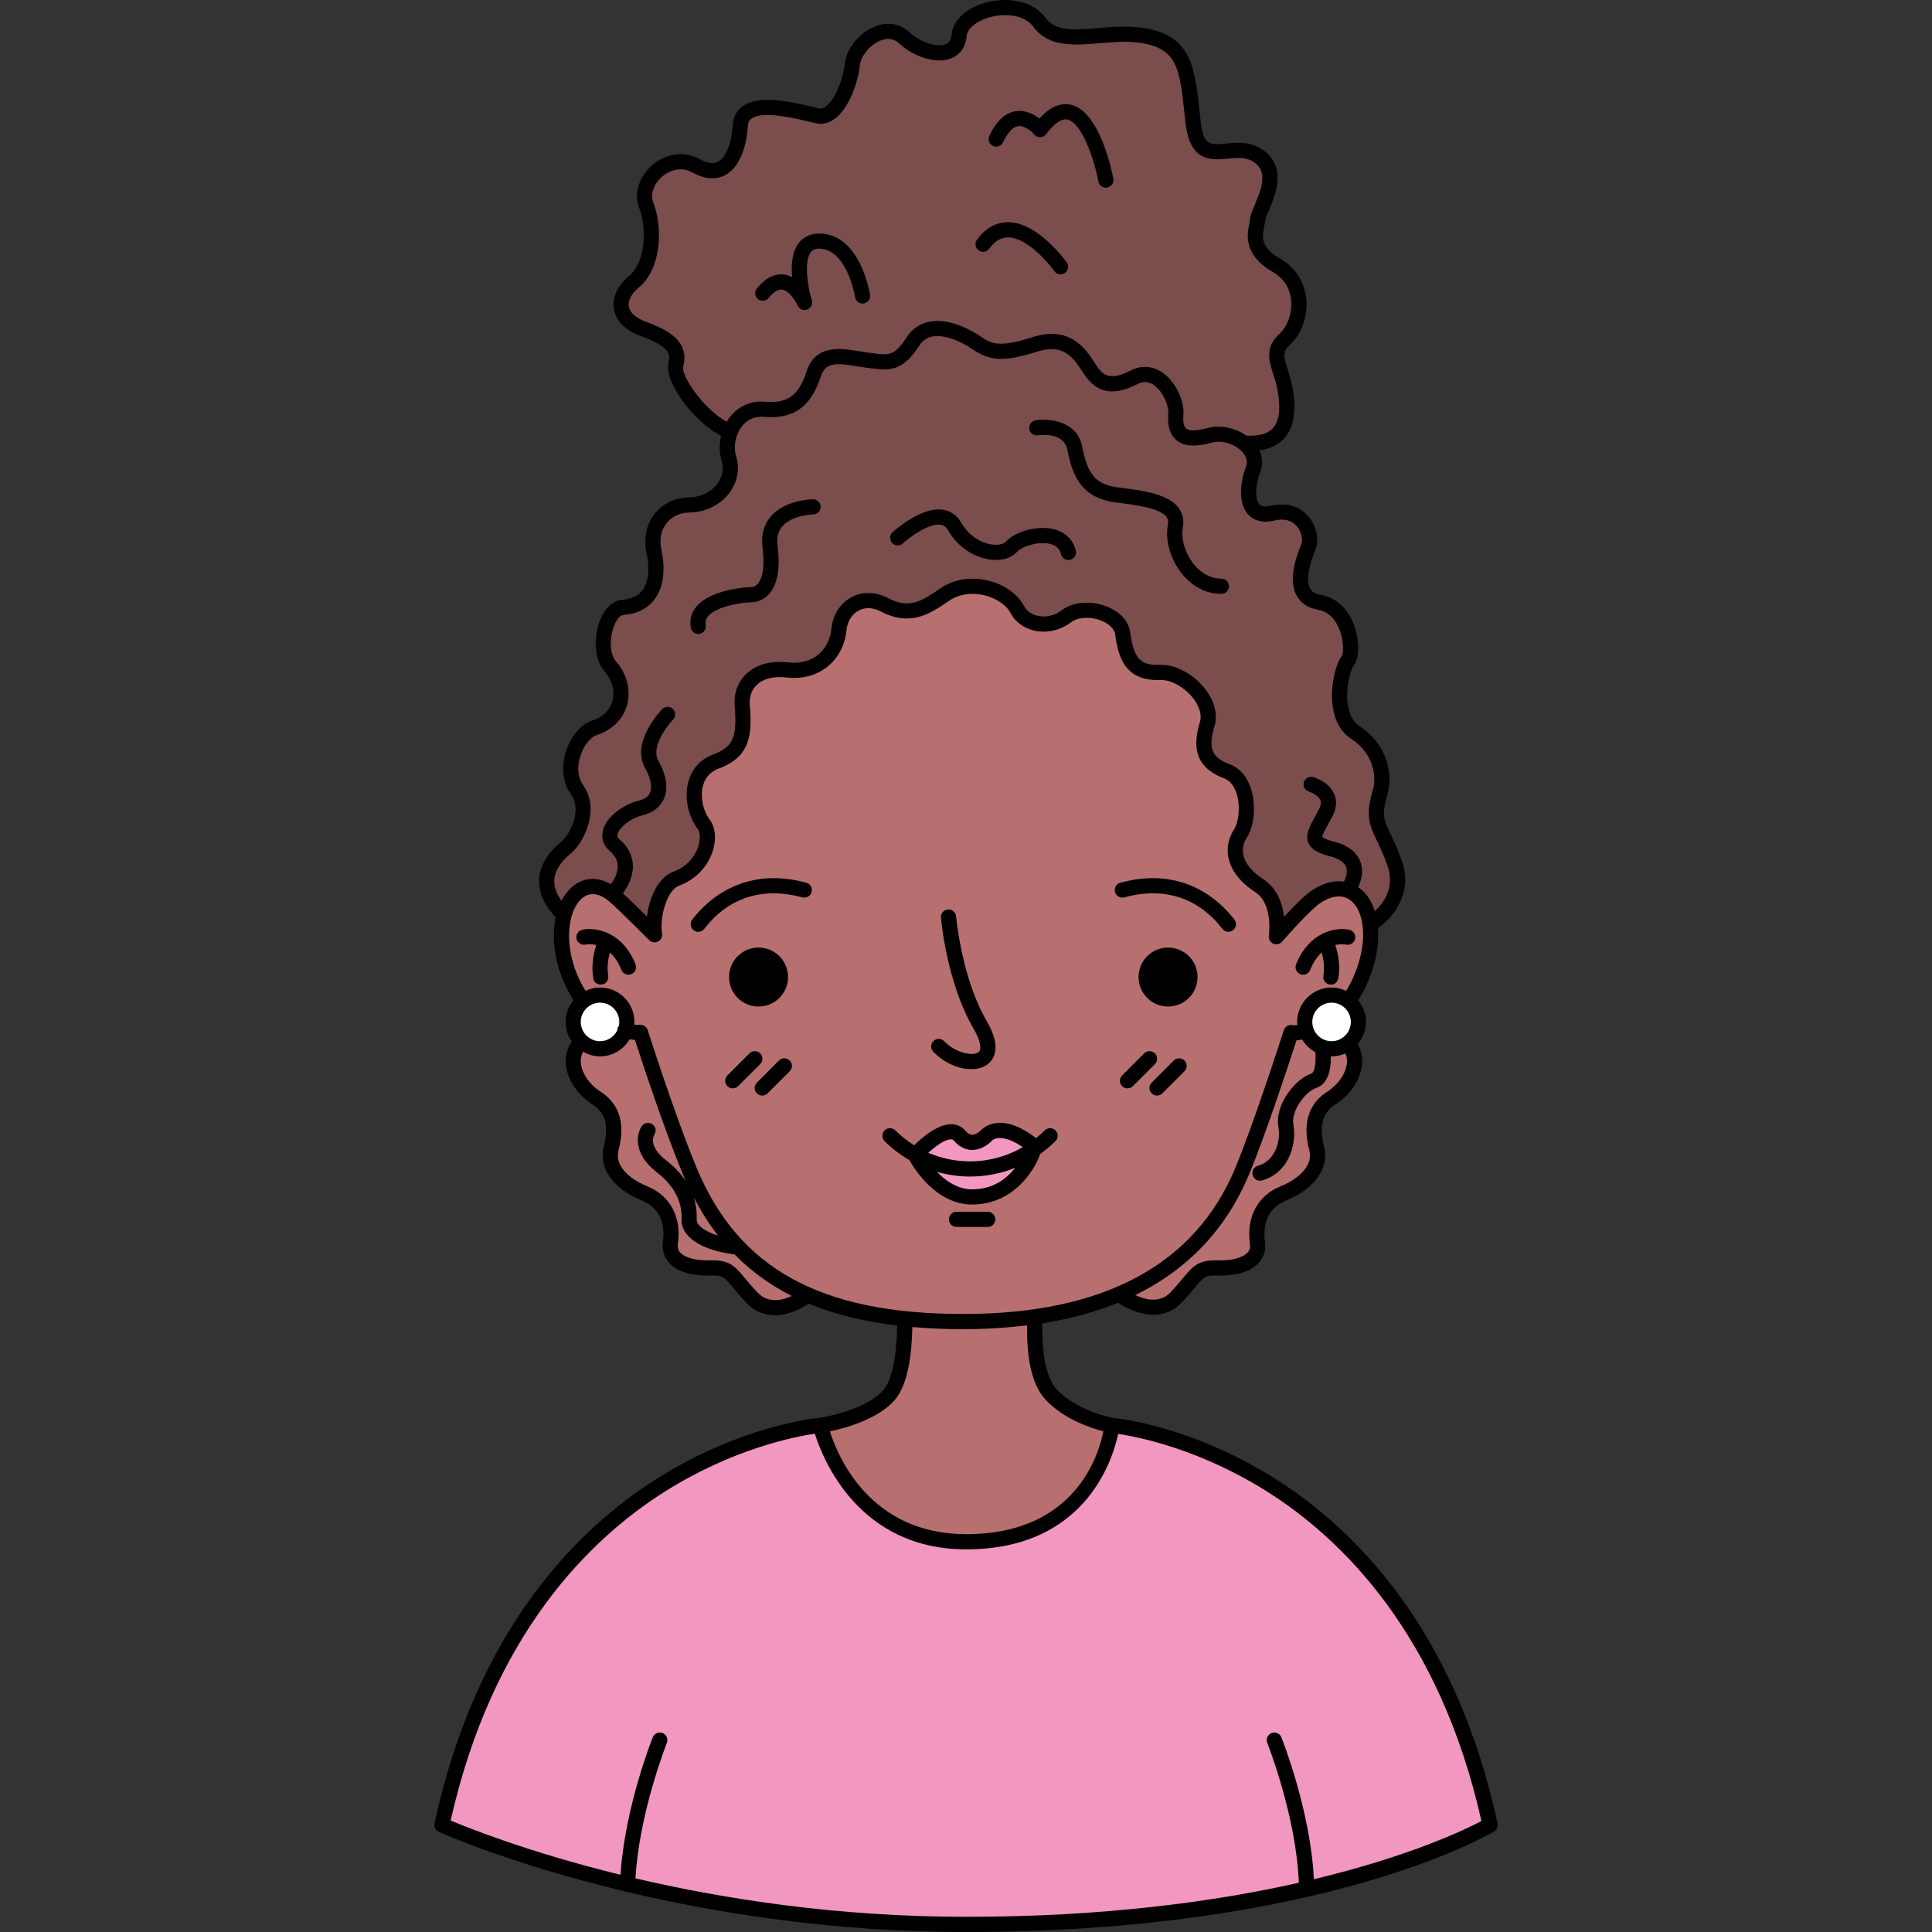 <svg id="Capa_1" height="512" viewBox="0 0 425.2 425.2" width="512" xmlns="http://www.w3.org/2000/svg"><rect x="0" y="0" width="425.2" height="425.2" fill="#333333" stroke="none"/><g><path d="m280.546 325.379c-18.239-11.474-34.172-13.189-35.59-13.322-.579-.109-7.924-1.574-12.354-6.228-2.246-2.357-3.379-7.649-3.188-14.591 6.083-.959 11.611-2.481 16.626-4.516 1.95 1.3 4.883 2.627 7.846 2.627 2.146 0 4.309-.697 6.118-2.609 1.271-1.344 2.189-2.444 2.927-3.329 2.046-2.455 2.307-2.768 5.134-2.689 2.349.069 6.64-.209 8.979-2.817 1.128-1.257 1.594-2.863 1.349-4.644-.352-2.54-.21-7.096 4.678-9.077 6.21-2.518 9.495-7.09 8.367-11.647-1.196-4.833-.467-7.586 2.52-9.503 3.183-2.043 5.399-5.314 5.785-8.538.204-1.711-.127-3.334-.936-4.707 1.122-1.322 1.826-3.01 1.826-4.875 0-1.813-.666-3.457-1.731-4.762.824-1.283 1.564-2.698 2.209-4.228 1.705-4.054 2.408-8.125 2.163-11.656 3.317-2.331 7.743-7.665 5.268-14.758-.93-2.662-1.805-4.483-2.507-5.947-1.512-3.152-2.022-4.213-.638-8.967 1.31-4.497-.395-11.019-6.184-14.782-1.375-.893-2.242-2.452-2.579-4.634-.6-3.887.713-8.021 1.256-8.682 1.461-1.752 1.208-5.893.119-8.882-1.352-3.715-3.959-6.097-7.342-6.705-1.171-.211-1.942-.671-2.357-1.408-1.243-2.206.469-6.677 1.114-8.36l.146-.382c.804-2.13.1-5.148-1.672-7.177-1.127-1.292-3.688-3.303-8.194-2.274-1.256.291-2.124.164-2.578-.371-1.114-1.311-.643-4.943.185-6.97.654-1.602.576-3.298-.166-4.866 2.14-.288 3.835-1.032 5.121-2.258 1.78-1.696 2.659-4.226 2.61-7.518-.05-3.46-.848-6-1.489-8.042-.934-2.973-1.132-3.895.456-5.354 2.625-2.416 4.049-6.464 3.624-10.312-.408-3.702-2.414-6.77-5.647-8.638-4.486-2.591-4.038-4.853-3.605-7.04.103-.514.199-.999.229-1.48.03-.305.451-1.288.756-2.005 1.453-3.407 4.157-9.749-1.296-13.499-2.732-1.879-5.687-1.595-8.06-1.367-3.52.337-4.979.479-5.573-4.706l-.244-2.176c-1.1-9.917-1.826-16.469-11.432-18.389-3.707-.741-7.554-.419-10.948-.135-5.753.483-9.383.633-11.492-2.222-3.011-4.077-8.854-4.623-13.31-3.356-4.319 1.228-7.163 3.926-7.418 7.042-.122 1.46-.821 1.894-1.338 2.093-1.959.758-5.618-.474-7.988-2.688-1.961-1.833-4.636-2.309-7.342-1.307-3.519 1.306-6.456 4.861-6.83 8.27-.372 3.384-2.164 8.001-4.24 9.48-.655.467-1.097.438-1.374.375-.348-.079-.763-.18-1.229-.293-5.786-1.406-12.249-2.692-15.702-.15-1.276.941-2.009 2.338-2.117 4.04-.255 4.06-1.484 7.167-3.208 8.111-1.019.558-2.348.388-3.952-.501-3.43-1.9-7.484-1.406-10.584 1.289-2.897 2.519-4.055 6.262-2.884 9.313 1.823 4.746 1.382 12.08-2.167 15.018-2.576 2.133-3.804 4.806-3.367 7.333.447 2.588 2.523 4.68 5.848 5.89 6.521 2.374 6.646 4.139 6.181 5.888-1.092 4.118 5.411 12.907 11.563 16.123-.432 1.836-.413 3.774.142 5.542.51 1.622.178 3.412-.911 4.912-1.38 1.899-3.727 3.049-6.278 3.075-3.002.03-5.76 1.341-7.563 3.598-1.859 2.328-2.491 5.425-1.778 8.719.732 3.392.402 6.346-.907 8.103-.949 1.271-2.41 1.966-4.469 2.124-2.001.152-3.76 1.741-4.826 4.36-1.389 3.418-1.54 8.557.918 11.346 1.705 1.937 2.36 4.398 1.749 6.586-.571 2.05-2.161 3.579-4.476 4.305-2.365.743-4.596 3.322-5.684 6.571-1.186 3.536-.796 7.062 1.069 9.673 2.544 3.561-.39 8.968-2.149 10.393-2.994 2.423-4.679 5.249-4.872 8.172-.189 2.873 1.038 5.733 3.643 8.502-.835 3.863-.512 8.753 1.701 14.012.644 1.53 1.398 2.931 2.223 4.211-1.073 1.308-1.745 2.957-1.745 4.777 0 1.606.511 3.091 1.367 4.318-1.073 1.482-1.539 3.314-1.307 5.264.384 3.224 2.601 6.495 5.784 8.538 2.987 1.917 3.717 4.67 2.521 9.503-1.129 4.558 2.156 9.129 8.367 11.647 4.886 1.981 5.027 6.538 4.678 9.077-.247 1.781.219 3.386 1.349 4.644 2.338 2.607 6.616 2.891 8.978 2.817 2.821-.085 3.089.235 5.134 2.689.738.885 1.657 1.985 2.928 3.329 1.895 2.002 4.104 2.722 6.256 2.722 2.907 0 5.688-1.315 7.432-2.55 5.689 2.349 12.154 3.941 19.482 4.811-.108 6.884-1.183 12.022-3.022 14.175-3.821 4.475-13.463 6.06-14.063 6.155-.01.001-.02-.004-.029-.003-.686.058-16.973 1.562-35.678 13.33-17.223 10.834-39.708 32.799-49.029 75.912-.167.767.225 1.544.937 1.871.269.124 15.598 7.029 40.844 13.078.204.098.429.161.669.169.017.001.032.001.047.001 19.708 4.673 45.338 8.79 74.518 8.79 78.106 0 114.642-21.217 116.16-22.121.616-.367.928-1.086.777-1.788-9.33-43.113-31.816-65.078-49.038-75.912z"/><path d="m296.425 234.101c-.266 2.224-1.943 4.627-4.272 6.123-6.217 3.991-4.575 10.62-3.958 13.115.707 2.852-1.798 5.894-6.38 7.751-5.024 2.037-7.542 6.757-6.731 12.627.111.811-.056 1.433-.527 1.958-1.02 1.138-3.478 1.786-6.396 1.709-4.271-.129-5.412 1.032-7.794 3.888-.708.849-1.589 1.905-2.788 3.173-2.292 2.425-5.506 1.624-7.734.581 11.67-5.701 20.104-14.62 25.144-26.776 3.567-8.595 8.868-24.729 10.35-29.288.355-.025.771-.081 1.241-.176.7 1.168 1.702 2.118 2.904 2.768.184 2.115-.12 4.468-.895 4.728-3.442 1.157-8.101 6.725-7.236 11.753.593 3.427-.93 7.557-4.5 8.536-.888.244-1.411 1.163-1.168 2.052.204.741.877 1.228 1.609 1.228.147 0 .296-.02.443-.06 5.603-1.537 7.739-7.497 6.907-12.323-.531-3.089 2.736-7.257 5.008-8.021 2.855-.96 3.291-4.504 3.229-6.974.06.001.115.018.175.018 1.083 0 2.108-.237 3.041-.647.301.665.428 1.413.328 2.257z" fill="#b86f6f"/><path d="m297.293 224.913c0 2.337-1.902 4.238-4.239 4.238-2.336 0-4.239-1.901-4.239-4.238s1.903-4.239 4.239-4.239c2.337 0 4.239 1.902 4.239 4.239z" fill="#fff"/><path d="m150.357 80.665c1.468-5.522-3.355-8.095-8.265-9.882-2.152-.783-3.466-1.963-3.701-3.321-.228-1.315.576-2.843 2.205-4.192 4.863-4.024 5.426-12.885 3.155-18.787-.669-1.747.117-3.995 1.96-5.596.763-.666 3.513-2.695 6.774-.888 3.327 1.843 5.737 1.293 7.174.509 2.8-1.534 4.6-5.481 4.937-10.831.059-.927.44-1.321.767-1.561 2.486-1.832 9.806-.053 12.932.707.486.118.916.222 1.279.305 1.375.311 2.775-.004 4.05-.912 3.047-2.171 5.17-7.719 5.622-11.836.237-2.167 2.334-4.635 4.674-5.502 1.54-.572 2.853-.363 3.898.615 3.367 3.144 8.298 4.587 11.473 3.363 2.035-.786 3.264-2.538 3.461-4.934.135-1.642 2.146-3.291 5.004-4.104 3.349-.951 7.648-.663 9.71 2.129 3.324 4.497 8.986 4.022 14.458 3.565 3.329-.279 6.77-.567 10.015.083 7.21 1.441 7.698 5.841 8.767 15.483l.247 2.189c.969 8.44 5.733 7.983 9.209 7.648 2.116-.205 4.117-.396 5.849.794 2.96 2.036 1.805 5.478.117 9.437-.561 1.312-.965 2.26-1.019 3.1-.02.31-.095.661-.171 1.047-.471 2.374-1.346 6.792 5.209 10.58 2.935 1.696 3.795 4.259 3.999 6.112.307 2.785-.725 5.794-2.567 7.488-3.216 2.959-2.324 5.802-1.379 8.812.606 1.929 1.293 4.117 1.336 7.09.035 2.324-.495 4.023-1.574 5.051-1.146 1.092-3.002 1.566-5.647 1.458-2.476-1.738-5.799-2.448-8.597-1.669-3.115.866-4.259.431-4.662.094-.678-.564-.702-1.978-.603-3.063.254-2.791-1.567-7.193-4.688-9.298-2.146-1.45-4.604-1.595-6.918-.408-4.648 2.382-6.128.96-7.461-.988-.16-.233-.326-.491-.504-.764-1.865-2.883-5.337-8.253-13.628-5.587-7.615 2.449-9.192 1.374-11.579-.253-1.021-.695-6.35-4.117-11.175-3.144-2.1.422-3.778 1.581-4.988 3.446-2.668 4.116-3.799 3.967-7.527 3.475l-.882-.114c-.643-.081-1.309-.191-1.982-.303-4.075-.676-9.655-1.597-11.638 4.504-1.701 5.234-4.156 7.023-9.074 6.598-3.051-.268-5.784.907-7.699 3.292-.283.353-.539.727-.771 1.114-5.184-2.834-10.095-10.212-9.582-12.151z" fill="#7b4d4d"/><path d="m121.989 193.629c.164-2.489 2.07-4.526 3.641-5.797 2.887-2.338 6.48-9.726 2.766-14.928-1.755-2.457-1.02-5.485-.62-6.672.818-2.451 2.391-4.091 3.518-4.445 3.379-1.06 5.818-3.463 6.692-6.593.916-3.28-.004-6.903-2.462-9.691-1.31-1.487-1.459-5.096-.327-7.88.544-1.34 1.324-2.239 1.985-2.29 3.035-.232 5.354-1.395 6.892-3.457 2.583-3.465 2.045-8.257 1.494-10.805-.504-2.327-.114-4.377 1.124-5.929 1.174-1.469 2.991-2.323 4.987-2.343 3.604-.036 6.948-1.701 8.947-4.452 1.715-2.364 2.224-5.235 1.395-7.875-.685-2.179-.166-4.862 1.291-6.678.847-1.056 2.369-2.261 4.81-2.057 6.487.566 10.357-2.182 12.537-8.892.992-3.051 3.177-3.025 7.916-2.242.719.119 1.43.236 2.115.322l.857.111c4.438.586 7.127.644 10.768-4.969.711-1.097 1.641-1.748 2.844-1.99 2.721-.546 6.354 1.073 8.635 2.629 3.745 2.554 6.588 3.211 14.482.673 5.852-1.88 8.044 1.503 9.804 4.223.193.298.376.58.551.835 2.836 4.143 6.456 4.782 11.74 2.073 1.233-.632 2.387-.565 3.527.205 2.15 1.451 3.367 4.71 3.229 6.228-.248 2.737.354 4.732 1.789 5.93 1.632 1.362 4.148 1.544 7.695.56 2.278-.635 5.223.266 6.85 2.093.644.722 1.296 1.861.758 3.18-.765 1.873-2.19 7.391.361 10.395.912 1.072 2.669 2.197 5.87 1.464 2.136-.493 3.801-.082 4.933 1.216 1.123 1.285 1.341 3.064 1.062 3.802l-.139.366c-.947 2.474-2.92 7.622-.904 11.195.921 1.633 2.493 2.661 4.675 3.053 2.001.361 3.519 1.658 4.51 3.858 1.263 2.801 1.069 5.753.738 6.308-1.278 1.537-2.692 6.699-1.996 11.287.475 3.137 1.881 5.545 4.064 6.964 4.945 3.214 5.578 8.367 4.799 11.047-1.673 5.739-.954 7.625.832 11.347.668 1.388 1.497 3.116 2.364 5.602 1.648 4.723-.861 8.115-2.803 9.907-.626-1.974-1.643-3.63-3.047-4.807-.201-.169-.419-.297-.63-.442.647-1.394 1.254-3.472.513-5.552-.775-2.18-2.776-3.7-5.948-4.52-2.1-.542-2.416-.973-2.424-.973-.078-.448.793-2.016 1.494-3.275l.623-1.127c1.21-2.216.938-3.948.497-5.01-1.12-2.698-4.274-3.687-4.631-3.791-.875-.256-1.813.249-2.07 1.135-.258.884.25 1.812 1.135 2.07.411.12 2.034.787 2.482 1.865.088.211.354.853-.344 2.131l-.609 1.103c-1.414 2.54-2.434 4.375-1.652 6.196.723 1.685 2.668 2.394 4.664 2.908 2.027.524 3.251 1.33 3.635 2.397.374 1.034-.038 2.302-.479 3.198-2.157-.309-4.547.303-6.943 1.853-1.595 1.032-4.213 3.701-6.261 5.909-.329-2.813-1.417-6.238-4.526-8.254-2.498-1.619-4.031-3.493-4.432-5.422-.269-1.29-.013-2.573.742-3.713 1.706-2.575 2.108-7.24.935-10.852-.872-2.684-2.501-4.538-4.712-5.362-3.339-1.245-4.958-2.982-3.349-8.18.817-2.642.124-5.589-1.955-8.3-2.521-3.29-6.568-5.497-9.904-5.375-4.418.17-5.861-1.369-6.649-7.157-.322-2.378-2.129-4.42-4.952-5.602-2.916-1.218-7.159-1.471-10.067.71-1.603 1.203-3.547 1.66-5.342 1.253-1.378-.312-2.454-1.089-3.028-2.188-1.359-2.603-4.287-4.681-7.83-5.56-3.778-.937-7.642-.31-10.597 1.725-3.911 2.693-6.737 4.638-11.49 2.126-2.691-1.424-5.625-1.496-8.048-.193-2.467 1.328-4.117 3.92-4.409 6.934-.23 2.354-1.279 4.396-2.959 5.751-1.715 1.385-3.996 1.957-6.597 1.656-3.769-.44-7.035.469-9.191 2.552-1.856 1.792-2.76 4.272-2.543 6.984.522 6.539-.076 9.001-4.665 10.7-2.769 1.025-4.664 3.05-5.482 5.858-.994 3.411-.191 7.639 1.995 10.521.461.607.703 1.987.205 3.701-.36 1.241-1.62 4.284-5.531 5.736-3.258 1.209-5.31 5.524-5.819 9.878-1.742-1.723-3.887-3.82-5.282-5.103 1-1.374 2.27-3.638 2.183-6.193-.075-2.164-1.068-4.083-2.953-5.703-.468-.402-.504-.735-.415-1.109.333-1.406 2.667-3.463 5.482-4.167 2.91-.728 4.174-2.39 4.721-3.657.985-2.283.55-5.196-1.257-8.425-1.624-2.899 1.807-7.456 3.267-8.967.64-.663.623-1.719-.039-2.36-.663-.64-1.717-.625-2.359.036-.285.294-6.951 7.264-3.782 12.923 1.243 2.222 1.647 4.215 1.104 5.47-.36.837-1.19 1.422-2.464 1.741-3.272.818-7.16 3.422-7.921 6.637-.398 1.677.131 3.243 1.486 4.411 1.16.998 1.747 2.068 1.791 3.273.062 1.593-.812 3.119-1.51 4.08-2.772-1.584-5.602-1.569-8.005.165-1.114.804-2.088 1.996-2.852 3.48-1.154-1.585-1.693-3.132-1.596-4.615z" fill="#7b4d4d"/><path d="m128.386 197.471c2.112-1.521 4.357-.261 5.867 1.062 2.174 1.905 8.556 8.314 8.62 8.378.508.508 1.28.637 1.926.318.643-.318 1.01-1.012.913-1.723-.583-4.247 1.296-9.666 3.657-10.542 3.754-1.395 6.514-4.288 7.575-7.934.745-2.564.465-5.05-.752-6.653-1.53-2.016-2.142-5.199-1.45-7.568.518-1.776 1.674-3.007 3.436-3.66 7.166-2.652 7.346-7.732 6.835-14.098-.136-1.698.408-3.23 1.532-4.315 1.427-1.375 3.732-1.955 6.49-1.638 3.512.407 6.649-.415 9.077-2.375 2.383-1.923 3.867-4.773 4.184-8.026.187-1.903 1.186-3.517 2.67-4.317 1.446-.776 3.188-.705 4.906.205 6.539 3.457 11.004.385 14.945-2.327 2.164-1.492 5.045-1.94 7.897-1.234 2.551.633 4.777 2.15 5.676 3.866 1.02 1.953 2.934 3.374 5.248 3.898 2.751.622 5.697-.047 8.084-1.838 1.579-1.185 4.365-1.307 6.774-.3 1.679.702 2.775 1.812 2.933 2.971.684 5.019 2.096 10.34 10.084 10.043 2.23-.092 5.285 1.667 7.13 4.07.812 1.058 2.074 3.151 1.414 5.281-1.95 6.297-.242 10.205 5.372 12.297 1.543.574 2.322 2.093 2.703 3.266.933 2.872.472 6.441-.544 7.975-1.238 1.872-1.676 4.086-1.228 6.237.409 1.967 1.764 4.873 5.885 7.543 4.012 2.601 3.022 9.501 3.013 9.567-.114.735.273 1.457.947 1.77.675.314 1.477.142 1.964-.421 1.686-1.945 6.499-7.277 8.495-8.568 2.626-1.699 5.015-1.844 6.729-.41 2.763 2.314 3.869 8.677.638 16.36-.523 1.245-1.12 2.394-1.771 3.443-.978-.46-2.057-.737-3.206-.737-4.178 0-7.577 3.399-7.577 7.578 0 .229.047.445.067.669-.595.092-.862.058-.831.074-.423-.155-.892-.13-1.3.067-.409.199-.721.557-.86.991-.063.203-6.543 20.356-10.649 30.256-8.866 21.375-29.018 32.214-59.897 32.214-31.36 0-49.466-9.935-58.708-32.214-4.779-11.519-10.681-30.065-10.739-30.251-.232-.73-.927-1.213-1.709-1.16-.007 0-.488.027-1.274-.064.015-.195.059-.383.059-.582 0-4.179-3.399-7.578-7.576-7.578-1.144 0-2.216.272-3.188.727-.655-1.05-1.266-2.185-1.79-3.434-3.236-7.685-1.841-14.89 1.304-17.159z" fill="#b86f6f"/><path d="m152.672 263.509c1.59 3.056 3.365 5.865 5.35 8.414-3.058-.944-4.747-2.322-4.692-3.483.068-1.421-.074-3.116-.658-4.931z" fill="#b86f6f"/><path d="m127.817 224.913c0-2.337 1.902-4.239 4.24-4.239 2.337 0 4.237 1.902 4.237 4.239 0 .286-.03.564-.084.834-.148.181-.267.39-.329.631-.033.124-.017.246-.021.368-.688 1.417-2.128 2.405-3.804 2.405-2.336 0-4.239-1.901-4.239-4.238z" fill="#fff"/><path d="m166.703 284.445c-1.199-1.268-2.081-2.324-2.789-3.173-2.381-2.856-3.502-4.015-7.793-3.888-2.914.071-5.378-.571-6.399-1.709-.469-.525-.637-1.147-.524-1.958.811-5.87-1.707-10.591-6.731-12.627-4.582-1.857-7.086-4.9-6.38-7.751.617-2.496 2.258-9.124-3.959-13.115-2.33-1.496-4.008-3.898-4.272-6.123-.119-.996.047-1.874.494-2.621 1.101.625 2.354 1.01 3.709 1.01 2.78 0 5.189-1.523 6.508-3.763.441.071.835.115 1.175.141 1.37 4.244 6.329 19.395 10.473 29.382.241.583.494 1.152.746 1.719-1.021-1.555-2.437-3.127-4.401-4.638-3.938-3.03-2.708-5.356-2.539-5.634.495-.76.292-1.782-.463-2.294-.761-.515-1.802-.317-2.317.446-1.172 1.728-1.993 6.068 3.285 10.128 4.754 3.658 5.6 7.622 5.471 10.303-.187 3.906 4.277 6.866 11.681 7.806 3.617 3.682 7.787 6.721 12.577 9.134-2.042.968-5.162 1.751-7.552-.775z" fill="#b86f6f"/><path d="m196.964 308.066c2.914-3.412 3.719-10.259 3.827-16.005 3.548.307 7.279.463 11.215.463 4.955 0 9.614-.304 14.042-.843-.11 5.802.61 12.751 4.136 16.453 4.032 4.234 9.854 6.15 12.65 6.867-1.031 5.262-6.254 22.646-30.195 22.646-21.145 0-28.248-17.095-29.992-22.627 3.424-.728 10.691-2.709 14.317-6.954z" fill="#b86f6f"/><path d="m289.163 413.589c-.743-15.034-6.89-30.575-7.157-31.245-.343-.857-1.313-1.271-2.17-.931-.856.343-1.272 1.314-.93 2.17.063.161 6.372 16.11 6.946 30.776-18.2 4.104-42.531 7.501-73.214 7.501-28.421 0-53.429-3.94-72.781-8.465.804-14.377 6.842-29.654 6.906-29.812.341-.856-.075-1.828-.932-2.17-.855-.34-1.827.076-2.17.931-.263.655-6.147 15.541-7.099 30.261-20.02-4.907-33.404-10.263-37.381-11.945 9.228-41.009 30.659-61.976 47.106-72.364 15.116-9.549 28.889-12.155 33.047-12.757 1.754 5.595 9.641 25.446 33.303 25.446 26.082 0 32.197-19.5 33.452-25.413 4.412.662 17.964 3.341 32.82 12.724 16.463 10.398 37.922 31.396 47.133 72.485-3.478 1.831-15.647 7.719-36.879 12.808z" fill="#f197c0"/><circle cx="257.069" cy="215.03" r="6.492"/><circle cx="166.943" cy="215.029" r="6.492"/><path d="m153.671 205.082c.507 0 1.006-.229 1.335-.663 2.991-3.962 9.772-10.127 21.564-6.925.887.245 1.809-.283 2.05-1.173s-.283-1.807-1.174-2.049c-14.198-3.861-22.286 4.403-25.104 8.133-.557.736-.411 1.783.324 2.339.303.228.655.338 1.005.338z"/><path d="m247.445 197.494c11.79-3.208 18.57 2.962 21.563 6.924.328.435.827.664 1.333.664.351 0 .704-.11 1.004-.338.737-.556.883-1.603.328-2.338-2.82-3.731-10.907-12-25.104-8.134-.89.242-1.416 1.159-1.173 2.049s1.164 1.421 2.049 1.173z"/><path d="m286.167 214.394c.206.083.417.122.626.122.659 0 1.285-.394 1.548-1.044.724-1.792 1.616-3.013 2.537-3.86.368 1.292.694 3.138.376 5.159-.143.911.48 1.765 1.391 1.908.089.014.175.021.261.021.81 0 1.519-.588 1.648-1.411.471-2.992-.129-5.66-.677-7.307 1.211-.285 2.156-.138 2.381-.092.902.188 1.78-.377 1.979-1.273.199-.899-.37-1.791-1.27-1.99-1.418-.312-3.696-.239-5.979.909-.017.008-.035.006-.052.015-.02.01-.029.028-.047.038-2.112 1.091-4.219 3.107-5.644 6.633-.346.853.068 1.826.922 2.172z"/><path d="m128.85 207.889c.219-.045 1.168-.194 2.384.093-.548 1.648-1.146 4.315-.677 7.307.129.823.838 1.411 1.646 1.411.086 0 .174-.007.261-.021.912-.142 1.533-.997 1.391-1.908-.316-2.02.01-3.865.378-5.157.92.848 1.813 2.068 2.537 3.858.263.65.889 1.044 1.549 1.044.208 0 .419-.04.625-.122.854-.346 1.268-1.319.921-2.174-1.421-3.516-3.519-5.531-5.625-6.624-.022-.013-.035-.036-.059-.048-.021-.011-.045-.009-.066-.019-2.28-1.145-4.555-1.216-5.971-.905-.896.198-1.456 1.077-1.266 1.974.189.897 1.072 1.478 1.972 1.291z"/><path d="m213.768 235.302c1.364 0 2.607-.338 3.557-1.052 1.403-1.056 3.243-3.704-.191-9.572-5.481-9.362-6.706-22.858-6.719-22.993-.079-.92-.899-1.599-1.807-1.519-.919.079-1.6.888-1.52 1.807.05.582 1.296 14.37 7.163 24.393 1.486 2.538 1.903 4.585 1.065 5.217-1.199.902-5.037.172-7.51-2.425-.637-.669-1.695-.693-2.361-.059-.668.636-.694 1.693-.059 2.36 2.335 2.45 5.608 3.843 8.382 3.843z"/><path d="m200.136 255.314c1.071 1.918 5.942 9.779 13.807 9.779 8.779 0 13.521-7.004 14.995-11.139 1.177-.845 2.309-1.769 3.354-2.814.651-.651.651-1.708-.001-2.361-.65-.652-1.708-.651-2.36 0-.609.608-1.25 1.169-1.911 1.701-3.189-2.463-6.096-3.587-8.646-3.326-2.343.248-3.498 1.604-3.54 1.663-.008.01-.926.923-1.873.923-.012 0-.023 0-.035 0-.18-.004-.726-.018-1.447-.863-.792-.93-1.862-1.435-3.093-1.46-3.192-.025-6.841 3.293-8.184 4.646-1.485-.93-2.887-2.014-4.155-3.283-.651-.651-1.709-.651-2.361 0-.652.652-.652 1.709 0 2.362 1.648 1.649 3.488 3.028 5.45 4.172z"/><path d="m213.942 261.755c-3.18 0-5.813-1.869-7.718-3.84 2.336.661 4.771 1.021 7.265 1.021 3.46 0 6.817-.669 9.935-1.925-1.85 2.358-4.853 4.744-9.482 4.744z" fill="#f197c0"/><path d="m209.319 250.756c.277.005.444.084.619.289 1.396 1.638 2.896 2.011 3.908 2.034 2.425.06 4.227-1.767 4.47-2.029.688-.736 2.934-1.242 6.78 1.42-3.496 2.025-7.464 3.127-11.607 3.127-3.21 0-6.315-.659-9.18-1.892 1.608-1.479 3.755-3.019 5.01-2.949z" fill="#f197c0"/><path d="m217.379 266.691h-6.872c-.923 0-1.671.747-1.671 1.669s.748 1.669 1.671 1.669h6.872c.922 0 1.67-.747 1.67-1.669s-.748-1.669-1.67-1.669z"/><path d="m254.186 231.823c-.651-.651-1.709-.651-2.361 0l-4.859 4.859c-.65.652-.65 1.709 0 2.362.327.325.755.488 1.183.488.427 0 .854-.163 1.179-.488l4.859-4.859c.651-.652.651-1.709-.001-2.362z"/><path d="m258.318 233.407-4.859 4.858c-.652.652-.652 1.709 0 2.361.324.326.752.489 1.18.489.427 0 .854-.163 1.181-.488l4.859-4.859c.652-.652.652-1.709.001-2.361-.653-.652-1.711-.651-2.362 0z"/><path d="m167.309 231.824c-.652-.652-1.71-.652-2.362-.001l-4.859 4.859c-.652.652-.652 1.709 0 2.361.325.326.752.489 1.18.489s.854-.163 1.181-.488l4.861-4.859c.65-.652.65-1.709-.001-2.361z"/><path d="m171.439 233.407-4.859 4.858c-.652.652-.652 1.709-.002 2.361.328.326.755.489 1.183.489.427 0 .854-.163 1.18-.488l4.859-4.859c.651-.652.651-1.709 0-2.361-.653-.652-1.71-.651-2.361 0z"/><path d="m228.435 95.804c.228-.037 5.667-.825 6.458 3.13 1.063 5.32 2.759 10.6 10.604 11.624l.505.066c4.146.538 9.308 1.207 10.726 3.162.217.298.483.806.303 1.764-.657 3.492.635 7.79 3.29 10.95 2.277 2.71 5.248 4.197 8.377 4.196h.131c.923-.012 1.659-.77 1.648-1.691-.013-.915-.758-1.647-1.67-1.647-.007 0-.015 0-.023 0-2.092.001-4.254-1.039-5.906-3.005-1.975-2.35-3.029-5.715-2.563-8.184.31-1.647.013-3.108-.883-4.342-2.264-3.119-7.723-3.827-13-4.512l-.504-.065c-5.209-.681-6.653-3.434-7.76-8.968-1.129-5.641-7.19-6.245-10.24-5.775-.91.14-1.534.992-1.396 1.904.141.908.987 1.53 1.903 1.393z"/><path d="m153.671 139.525c.099 0 .198-.009.298-.027.908-.164 1.512-1.032 1.348-1.939-.136-.75.02-1.343.505-1.923 1.836-2.196 7.477-3.083 9.52-3.083 1.462 0 2.897-.676 3.935-1.856 1.862-2.118 2.485-5.685 1.852-10.601-.23-1.786.113-3.183 1.051-4.269 2.154-2.495 6.707-2.612 6.779-2.614.92-.014 1.655-.771 1.645-1.691-.013-.922-.758-1.596-1.693-1.647-.247.003-6.094.122-9.247 3.755-1.58 1.823-2.202 4.142-1.847 6.893.665 5.142-.37 7.199-1.048 7.968-.552.628-1.131.722-1.426.722-1.796 0-9.109.727-12.081 4.281-1.114 1.333-1.54 2.943-1.229 4.657.142.808.846 1.374 1.638 1.374z"/><path d="m198.695 119.599c1.977-1.79 5.976-4.492 8.354-4.112.694.11 1.186.48 1.598 1.2 2.466 4.316 6.542 6.187 9.534 6.499 2.397.247 4.467-.394 5.684-1.766 1.012-1.138 4.668-2.359 7.26-1.711 1.757.437 2.206 1.497 2.393 2.256.186.763.868 1.274 1.62 1.274.131 0 .264-.015.397-.048.896-.218 1.445-1.123 1.227-2.018-.587-2.405-2.304-4.076-4.83-4.704-3.813-.948-8.719.661-10.562 2.733-.48.541-1.568.793-2.842.663-2.17-.226-5.143-1.614-6.982-4.834-.909-1.591-2.284-2.574-3.977-2.841-4.704-.746-10.476 4.355-11.118 4.938-.683.62-.732 1.675-.112 2.357s1.674.732 2.356.114z"/><path d="m218.547 32.11c.838.391 1.829.028 2.22-.805.705-1.507 1.853-3.345 3.322-3.539 1.465-.198 3.04 1.256 3.519 1.825.326.394.813.616 1.325.605.513-.012.989-.257 1.296-.666 1.262-1.675 3.104-3.594 4.743-3.21 3.032.708 5.779 8.393 6.762 13.624.15.802.853 1.361 1.639 1.361.102 0 .207-.009.31-.028.906-.17 1.504-1.042 1.334-1.948-.282-1.508-2.94-14.777-9.282-16.26-2.328-.549-4.672.471-6.99 3.021-1.177-.919-2.966-1.906-5.067-1.637-2.393.305-4.391 2.135-5.934 5.438-.393.835-.032 1.828.803 2.219z"/><path d="m169.163 65.585c.75-.92 1.861-1.992 2.96-1.847 1.59.207 3.039 2.666 3.419 3.507.277.618.886.989 1.526.989.194 0 .392-.034.583-.105.827-.308 1.27-1.207 1.013-2.049-.911-3.006-1.781-8.531-.232-10.564.288-.38.75-.831 1.965-.782 6.06.156 7.771 10.557 7.787 10.662.143.911.999 1.538 1.906 1.391.91-.142 1.533-.994 1.392-1.904-.085-.542-2.16-13.259-10.999-13.486-2.516-.044-3.952 1.105-4.71 2.1-1.457 1.915-1.668 4.839-1.454 7.49-.535-.275-1.121-.473-1.751-.557-2.106-.279-4.118.747-5.993 3.049-.581.714-.475 1.766.24 2.348s1.767.473 2.348-.242z"/><path d="m217.7 54.746c1.246-1.694 2.595-2.531 4.183-2.498 4.02.034 8.693 5.373 10.154 7.428.326.458.841.703 1.362.703.336 0 .672-.101.966-.309.752-.534.929-1.574.396-2.327-.254-.358-6.295-8.776-12.845-8.834-2.709-.013-5.002 1.273-6.905 3.856-.546.743-.387 1.788.355 2.335.742.546 1.787.387 2.334-.354z"/></g></svg>